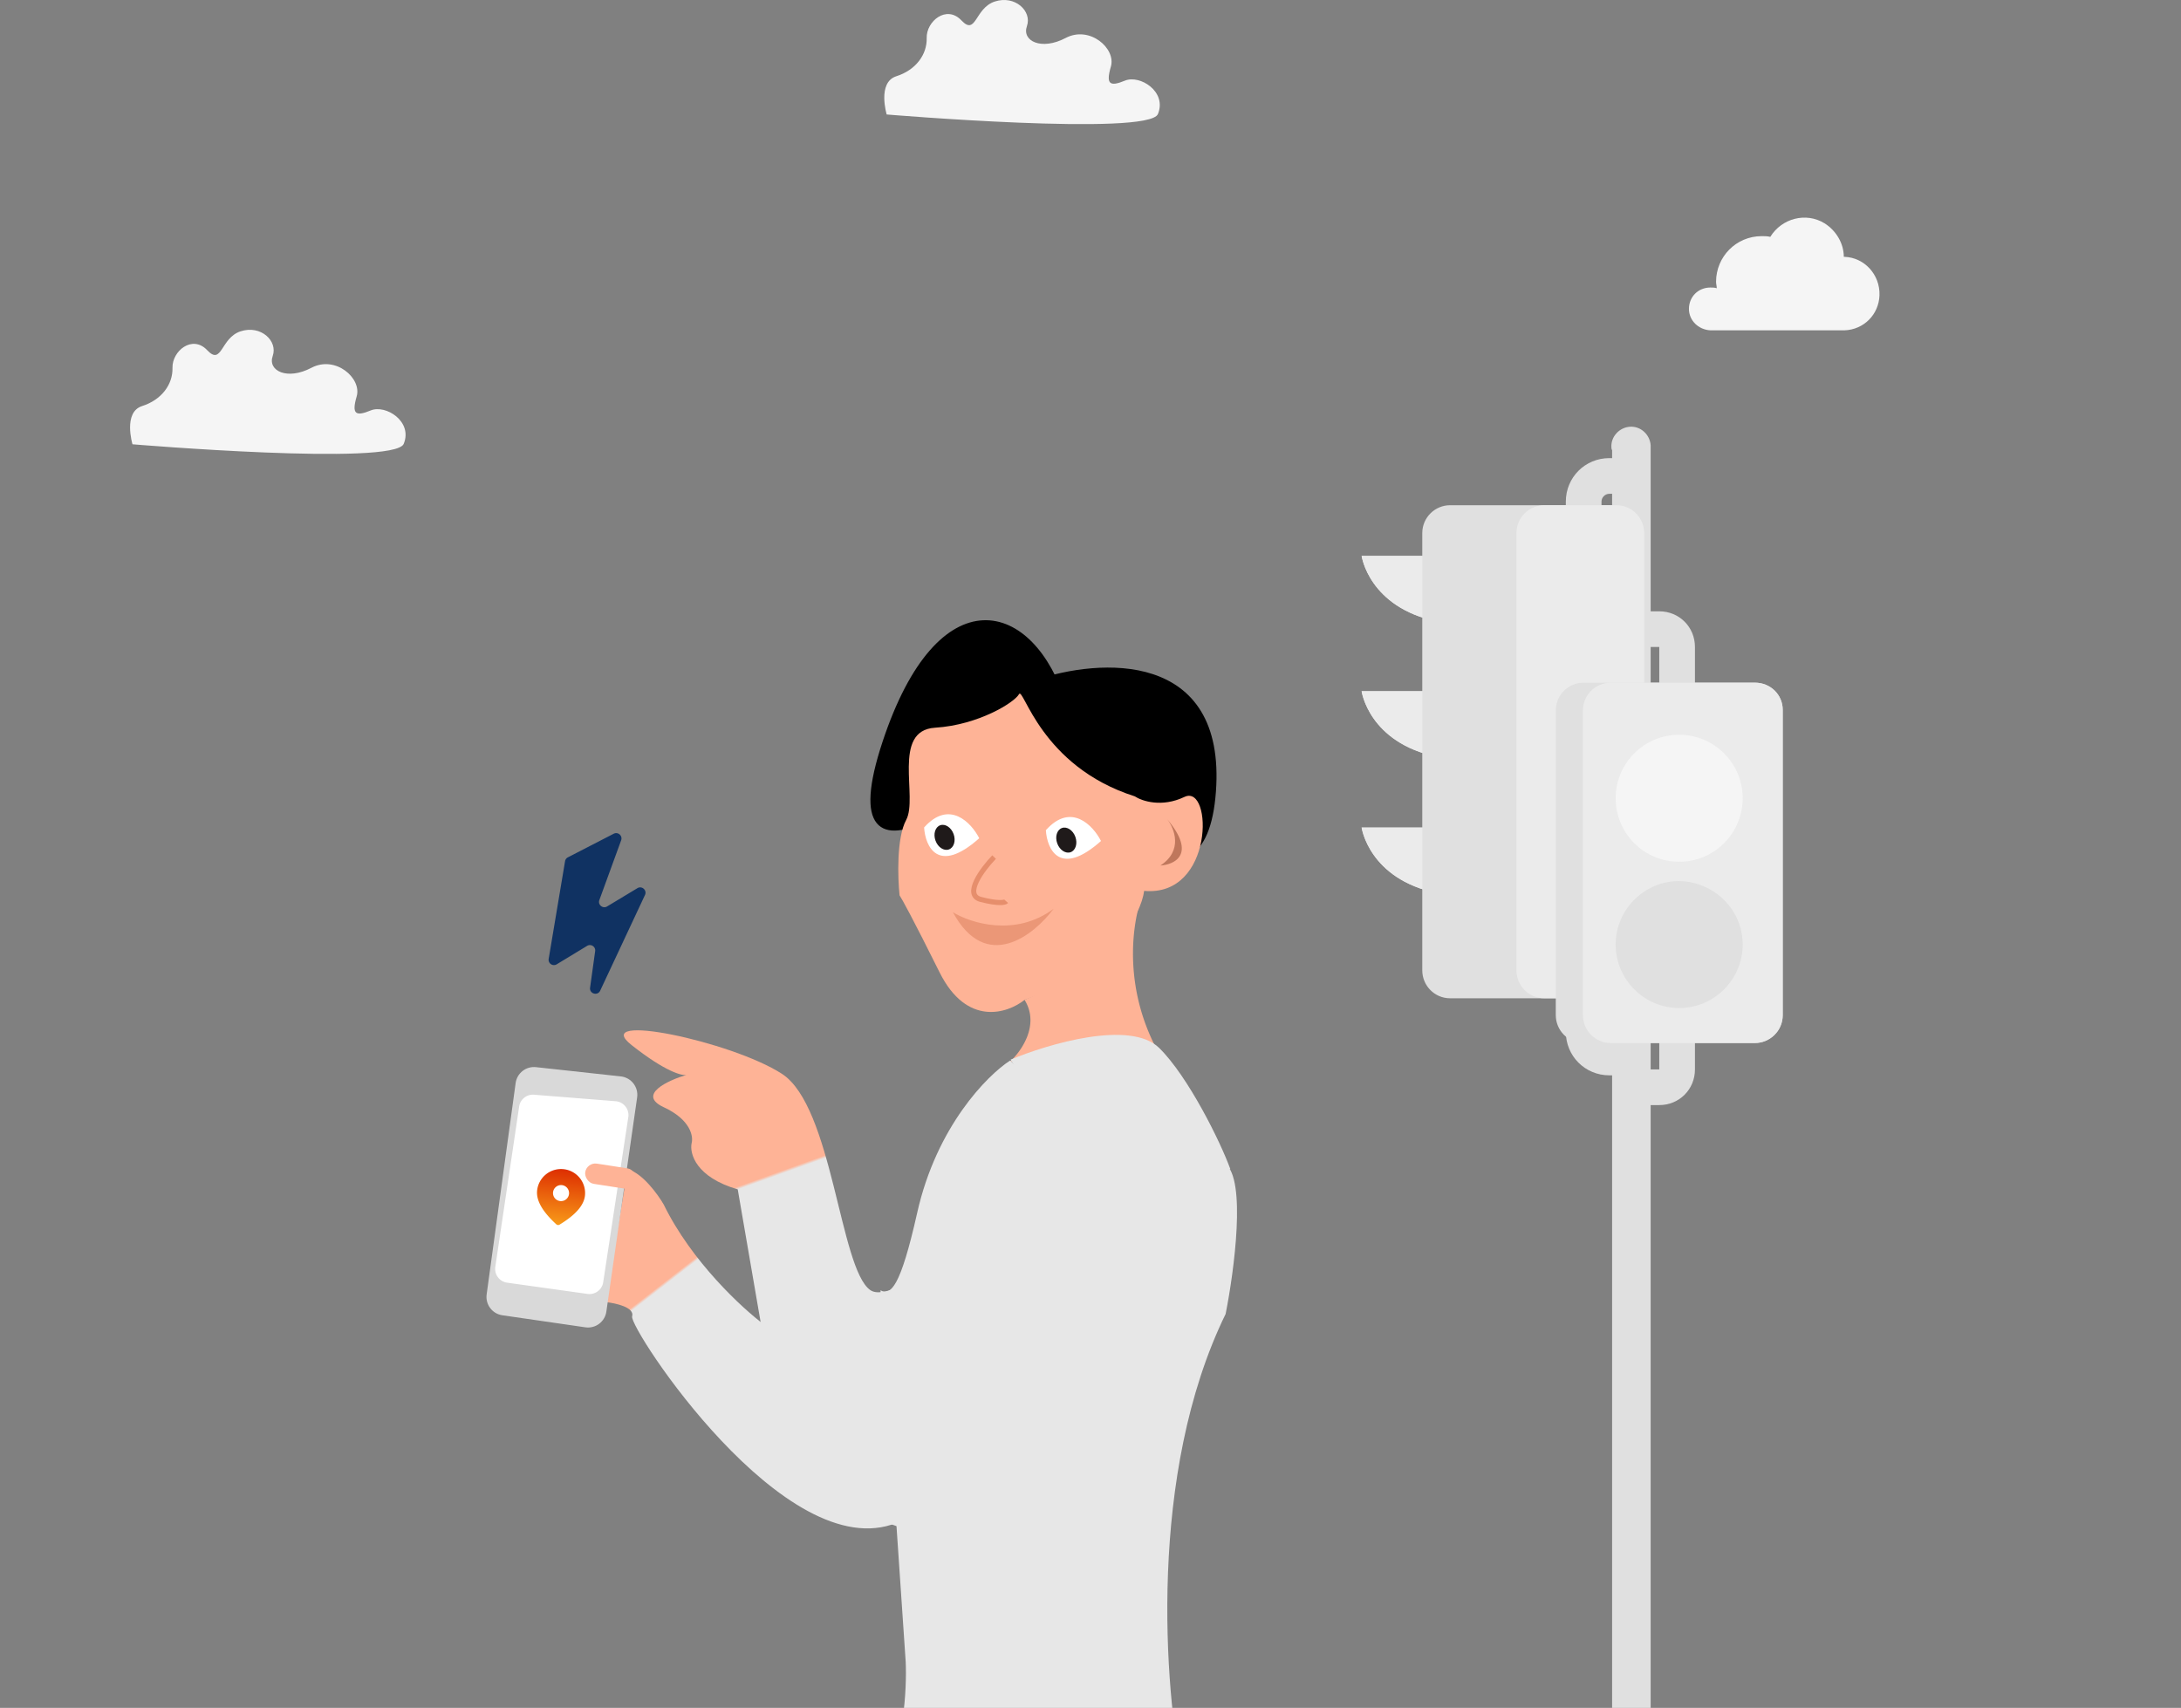 <svg xmlns="http://www.w3.org/2000/svg" width="1222" height="957" fill="none"><rect width="100%" height="100%" fill="#808080" stroke="none"/><g clip-path="url(#a)"><path fill="#F5F5F5" d="M74.23 248.95s-5.419-17.98 5.418-21.428 17.242-12.069 16.995-21.429 11.084-18.719 19.458-9.852c8.375 8.867 7.39-6.896 18.72-10.591s20.935 5.419 17.98 13.793c-2.956 8.375 8.128 13.793 21.674 6.65 13.547-7.142 28.325 5.912 25.37 16.01-2.956 10.099-.493 11.33 7.882 7.882s23.645 6.158 18.472 18.719-151.97.246-151.97.246M496.808 64.146s-5.419-17.98 5.418-21.429 17.242-12.069 16.996-21.428 11.083-18.72 19.458-9.852S546.069 4.54 557.399.845c11.33-3.694 20.935 5.42 17.98 13.794-2.956 8.374 8.128 13.793 21.675 6.65 13.546-7.143 28.325 5.911 25.369 16.01-2.956 10.098-.493 11.33 7.882 7.881s23.645 6.158 18.472 18.72c-5.172 12.56-151.969.246-151.969.246m449.494 108.96c0-6.798 5.198-11.995 11.995-11.995 1.2 0 2.399 0 3.599.4 0-1.2-.4-2.399-.4-3.599 0-13.994 11.195-25.589 25.589-25.589 1.599 0 3.199 0 4.798.4 6.397-10.396 19.987-13.994 30.387-7.597 6.4 3.998 10.8 11.195 10.8 18.792h.4c11.19.4 19.99 9.996 19.59 21.591-.4 10.795-8.8 19.192-19.59 19.592h-75.173c-6.797-.4-11.995-5.598-11.995-11.995"/><path fill="#E0E0E0" d="M901.708 602.557h11.995v-19.992h-11.995c-2.399 0-4.398-1.999-4.398-4.398V281.093c0-2.399 1.999-4.398 4.398-4.398h11.995v-19.992h-11.995c-13.594 0-24.39 10.796-24.39 24.39v297.074c0 13.594 10.796 24.39 24.39 24.39"/><path fill="#E0E0E0" d="M902.861 250.712c-.4-5.997 4.398-11.195 10.395-11.595 5.998-.4 11.196 4.398 11.596 10.396V1322.66h-21.591V252.311c-.4-.799-.4-1.199-.4-1.599"/><path fill="#E0E0E0" d="M913.687 619.23h15.993c11.196 0 19.992-8.796 19.992-19.992v-236.7c0-11.195-8.796-19.991-19.992-19.991h-15.993v19.991h15.993v236.7h-16.393z"/><path fill="#EBEBEB" d="M812.891 311.484h-49.979s3.998 28.788 42.382 36.785zm0 75.852h-49.979s3.998 28.788 42.382 36.784zm0 76.363h-49.979s3.998 28.788 42.382 36.785z"/><path fill="#EBEBEB" d="M812.891 311.484h-49.979s3.998 28.788 42.382 36.785zm0 75.852h-49.979s3.998 28.788 42.382 36.784zm0 76.363h-49.979s3.998 28.788 42.382 36.785z"/><path fill="#E0E0E0" d="M905.649 283.098h-93.161c-8.396 0-15.593 6.797-15.593 15.593v245.096c0 8.397 6.797 15.594 15.593 15.594h93.161c8.396 0 15.593-6.797 15.593-15.594V298.691c0-8.396-6.797-15.593-15.593-15.593"/><path fill="#EBEBEB" d="M905.649 283.098h-40.383c-8.397 0-15.594 6.797-15.594 15.593v245.096c0 8.397 6.798 15.594 15.594 15.594h40.383c8.396 0 15.593-6.797 15.593-15.594V298.691c0-8.396-6.797-15.593-15.593-15.593"/><path fill="#E0E0E0" d="M983.25 382.531h-95.959c-8.396 0-15.593 6.797-15.593 15.594v170.727c0 8.397 6.797 15.594 15.593 15.594h95.959c8.397 0 15.594-6.797 15.594-15.594V397.725c0-8.397-6.797-15.194-15.594-15.194"/><path fill="#EBEBEB" d="M983.25 382.531h-80.765c-8.397 0-15.594 6.797-15.594 15.594v170.727c0 8.397 6.797 15.594 15.594 15.594h80.765c8.397 0 15.594-6.797 15.594-15.594V397.725c0-8.397-6.797-15.194-15.594-15.194"/><path fill="#F5F5F5" d="M940.829 482.889c-19.653 0-35.585-15.932-35.585-35.585s15.932-35.585 35.585-35.585 35.585 15.932 35.585 35.585-15.932 35.585-35.585 35.585"/><path fill="#E0E0E0" d="M976.414 529.269c0 19.591-15.993 35.585-35.585 35.585s-35.585-15.994-35.585-35.585 15.993-35.585 35.585-35.585c19.592.399 35.585 15.993 35.585 35.585"/><path fill="#000" stroke="#000" stroke-width="2.594" d="M675.036 452.718c5.793-78.263-63.956-73.451-99.555-61.262l-2.27 34.162c31.528 41.643 96.032 105.363 101.825 27.1Z"/><path fill="#000" stroke="#000" stroke-width="2.594" d="M679.973 443.589c5.793-78.263-63.955-73.451-99.554-61.262l-2.271 34.162c31.528 41.643 96.032 105.363 101.825 27.1Z"/><path fill="#000" stroke="#000" stroke-width="2.594" d="M598.143 390.449c-32.884-23.699-98.211-49.033-96.437 39.224 1.773 88.258 65.031 10.624 96.437-39.224Z"/><path fill="#000" stroke="#000" stroke-width="2.594" d="M596.232 394.883c-17.797-57.866-69.668-71.872-100.471 21.031-32.812 98.961 62.019 21.762 100.471-21.031Z"/><path fill="url(#b)" d="M487.525 722.83c13.61 9.726 68.532-37.618 94.293-62.505l55.283 66.79c-15.192 38.964-91.541 102.826-127.817 129.886-47.97-9.451-75.154-80.004-82.75-114.099l-13.182-76.443c-23.454-6.797-27.009-20.026-25.854-25.791 1.092-3.833-.498-13.247-15.59-20.236-15.091-6.989 2.229-15.014 12.776-18.153-2.347.696-11.792-1.664-30.801-16.673-23.761-18.76 55.778-2.249 84.195 16.083s32.434 108.982 49.447 121.141"/><path fill="url(#c)" d="M371.881 674.968c15.669 32.075 44.139 58.3 56.415 67.403 20.432 71.223 57.947 103.622 74.15 110.918-62.328 25.247-150.215-109.329-148.269-115.648 1.557-5.056-9.235-7.457-14.826-8.026l12.284-74.454c8.287 2.126 16.95 14.09 20.246 19.807"/><path fill="#FEB396" d="M639.068 504.496a55 55 0 0 1 1.959-5.301 52 52 0 0 1-1.959 5.301c-5.288 16.708-8.861 50.165 9.492 84.304-8.712-5.699-37.548-12.362-83.191 6.58 6.57-5.783 17.506-20.901 8.684-35.114 17.343-7.262 53.071-28.069 65.015-55.77"/><path fill="#B7B7B7" d="M582.694 1365.36c40.02-27.22 189.41-240.92 259.103-344.37l116.09-.37 46.053 202.97c10.93-4.62 37.64-12.7 57.06-8.09s76.63-6.63 102.81-12.83l15.29 39.88c-130.41 63.42-184.243 69.19-194.858 64.14-36.664-14.79-97.518-103.35-123.362-145.79l-248.704 266.78z"/><path fill="#E7E7E7" d="M686.714 736.267c-43.762 89.562-34.307 210.486-24.11 259.753l-168.288.332c12.121-15.853 13.812-50.034 13.142-65.142l-14.122-208.193c5.702 3.087 11.169-1.561 20.562-43.43 10.855-48.389 39.254-77.059 52.096-85.346 28.325 28.309 92.171 50.384 120.553 57.882 11.786 8.739 5.022 59.737.167 84.144"/><path fill="#D9D9D9" d="m272.664 725.326 16.243-118.449c.764-5.566 5.819-9.513 11.403-8.904l47.526 5.183c5.834.636 9.979 5.98 9.145 11.789l-17.244 120.016c-.815 5.677-6.082 9.616-11.758 8.792l-46.526-6.751c-5.639-.818-9.563-6.031-8.789-11.676"/><path fill="#fff" d="m277.515 709.889 13.368-89.858a7.78 7.78 0 0 1 8.314-6.612l45.756 3.645c4.501.359 7.753 4.461 7.075 8.926l-14.059 92.516a7.78 7.78 0 0 1-8.771 6.537l-45.065-6.303a7.78 7.78 0 0 1-6.618-8.851"/><path fill="#E7E7E7" d="M649.445 587.182c-16.197-15.846-62.209-2.216-83.191 6.58 16.239 28.843 89.886 53.696 123.099 61.353-5.5-15.266-23.712-52.088-39.908-67.933"/><path fill="#FEB396" d="M526.41 544.795c15.25 30.67 38.126 23.096 47.658 15.476 49.787-17.878 65.394-48.165 66.975-61.073 39.34 3.6 38.515-60.256 22.6-52.649-12.731 6.085-23.866 2.319-27.842-.324-52.838-16.804-62.401-61.795-64.87-57.233s-22.611 17.253-47.031 18.78c-24.421 1.528-9.396 39.153-16.187 51.698-5.432 10.036-4.726 32.341-3.694 42.239 1.109 1.583 7.14 12.417 22.391 43.086"/><path fill="#BF775C" d="M653.93 458.996c4.087 5.162 9.06 17.586-3.746 25.99 8.14-.509 20.285-6.42 3.746-25.99"/><rect width="28.826" height="11.469" x="328.773" y="651.16" fill="#FEB396" rx="5.735" transform="rotate(8.791 328.773 651.16)"/><path fill="#EB9777" d="M533.897 511.162c9.853 6.043 34.935 14.114 56.436-1.943-11.075 14.921-37.867 36.199-56.436 1.943"/><path stroke="#E68E6C" stroke-width="2.85" d="M556.985 480.25c-6.59 6.861-17.3 21.218-7.424 23.757s13.595 1.741 14.22 1.025"/><path fill="#fff" d="M616.879 471.24c-4.393-8.615-16.721-21.884-30.888-6.042.65 10.607 7.737 26.665 30.888 6.042"/><ellipse cx="5.398" cy="7.197" fill="#1F1A1A" rx="5.398" ry="7.197" transform="scale(-1 1)rotate(19.894 -1617.626 -1479.753)"/><path fill="#fff" d="M548.66 469.705c-4.393-8.615-16.721-21.884-30.888-6.043.65 10.607 7.737 26.666 30.888 6.043"/><ellipse cx="5.398" cy="7.197" fill="#1F1A1A" rx="5.398" ry="7.197" transform="scale(-1 1)rotate(19.894 -1579.122 -1286.054)"/><path fill="#103262" d="M318.176 480.407a2.99 2.99 0 0 0-1.578 2.161l-9.175 54.734c-.423 2.52 2.309 4.372 4.494 3.047l17.038-10.338c2.151-1.305 4.854.472 4.507 2.964l-2.842 20.457c-.472 3.393 4.21 4.78 5.662 1.678l25.099-53.603c1.252-2.673-1.719-5.348-4.247-3.824l-16.97 10.234c-2.413 1.455-5.314-.934-4.348-3.581l12.21-33.479c.932-2.554-1.756-4.923-4.173-3.678z"/><path fill="url(#d)" d="M324.77 659.996a13.48 13.48 0 0 0-9.099-4.863 13.5 13.5 0 0 0-9.875 2.989 13.48 13.48 0 0 0-4.863 9.1c-.549 5.561 3.108 11.796 10.775 18.83.247.221.544.353.871.385a1.5 1.5 0 0 0 .929-.207c8.895-5.398 13.702-10.797 14.251-16.359a13.48 13.48 0 0 0-2.989-9.875m-7.578 12.032a4.48 4.48 0 0 1-3.288.996 4.5 4.5 0 0 1-3.03-1.62 4.52 4.52 0 0 1-1.006-3.3 4.5 4.5 0 0 1 1.631-3.028 4.484 4.484 0 0 1 6.318.624 4.5 4.5 0 0 1 1.007 3.289 4.52 4.52 0 0 1-1.632 3.039"/></g><defs><linearGradient id="b" x1="414.284" x2="474.956" y1="602.08" y2="770.587" gradientUnits="userSpaceOnUse"><stop offset=".328" stop-color="#FEB396"/><stop offset=".337" stop-color="#E7E7E7"/><stop offset="1" stop-color="#E7E7E7"/></linearGradient><linearGradient id="c" x1="468.704" x2="332.247" y1="820.278" y2="644.667" gradientUnits="userSpaceOnUse"><stop stop-color="#E7E7E7"/><stop offset=".621" stop-color="#E7E7E7"/><stop offset=".628" stop-color="#FEB396"/></linearGradient><linearGradient id="d" x1="315.671" x2="312.579" y1="655.133" y2="686.437" gradientUnits="userSpaceOnUse"><stop stop-color="#DD2E01"/><stop offset="1" stop-color="#F89A19"/></linearGradient><clipPath id="a"><path fill="#fff" d="M0 0h1222v957H0z"/></clipPath></defs></svg>